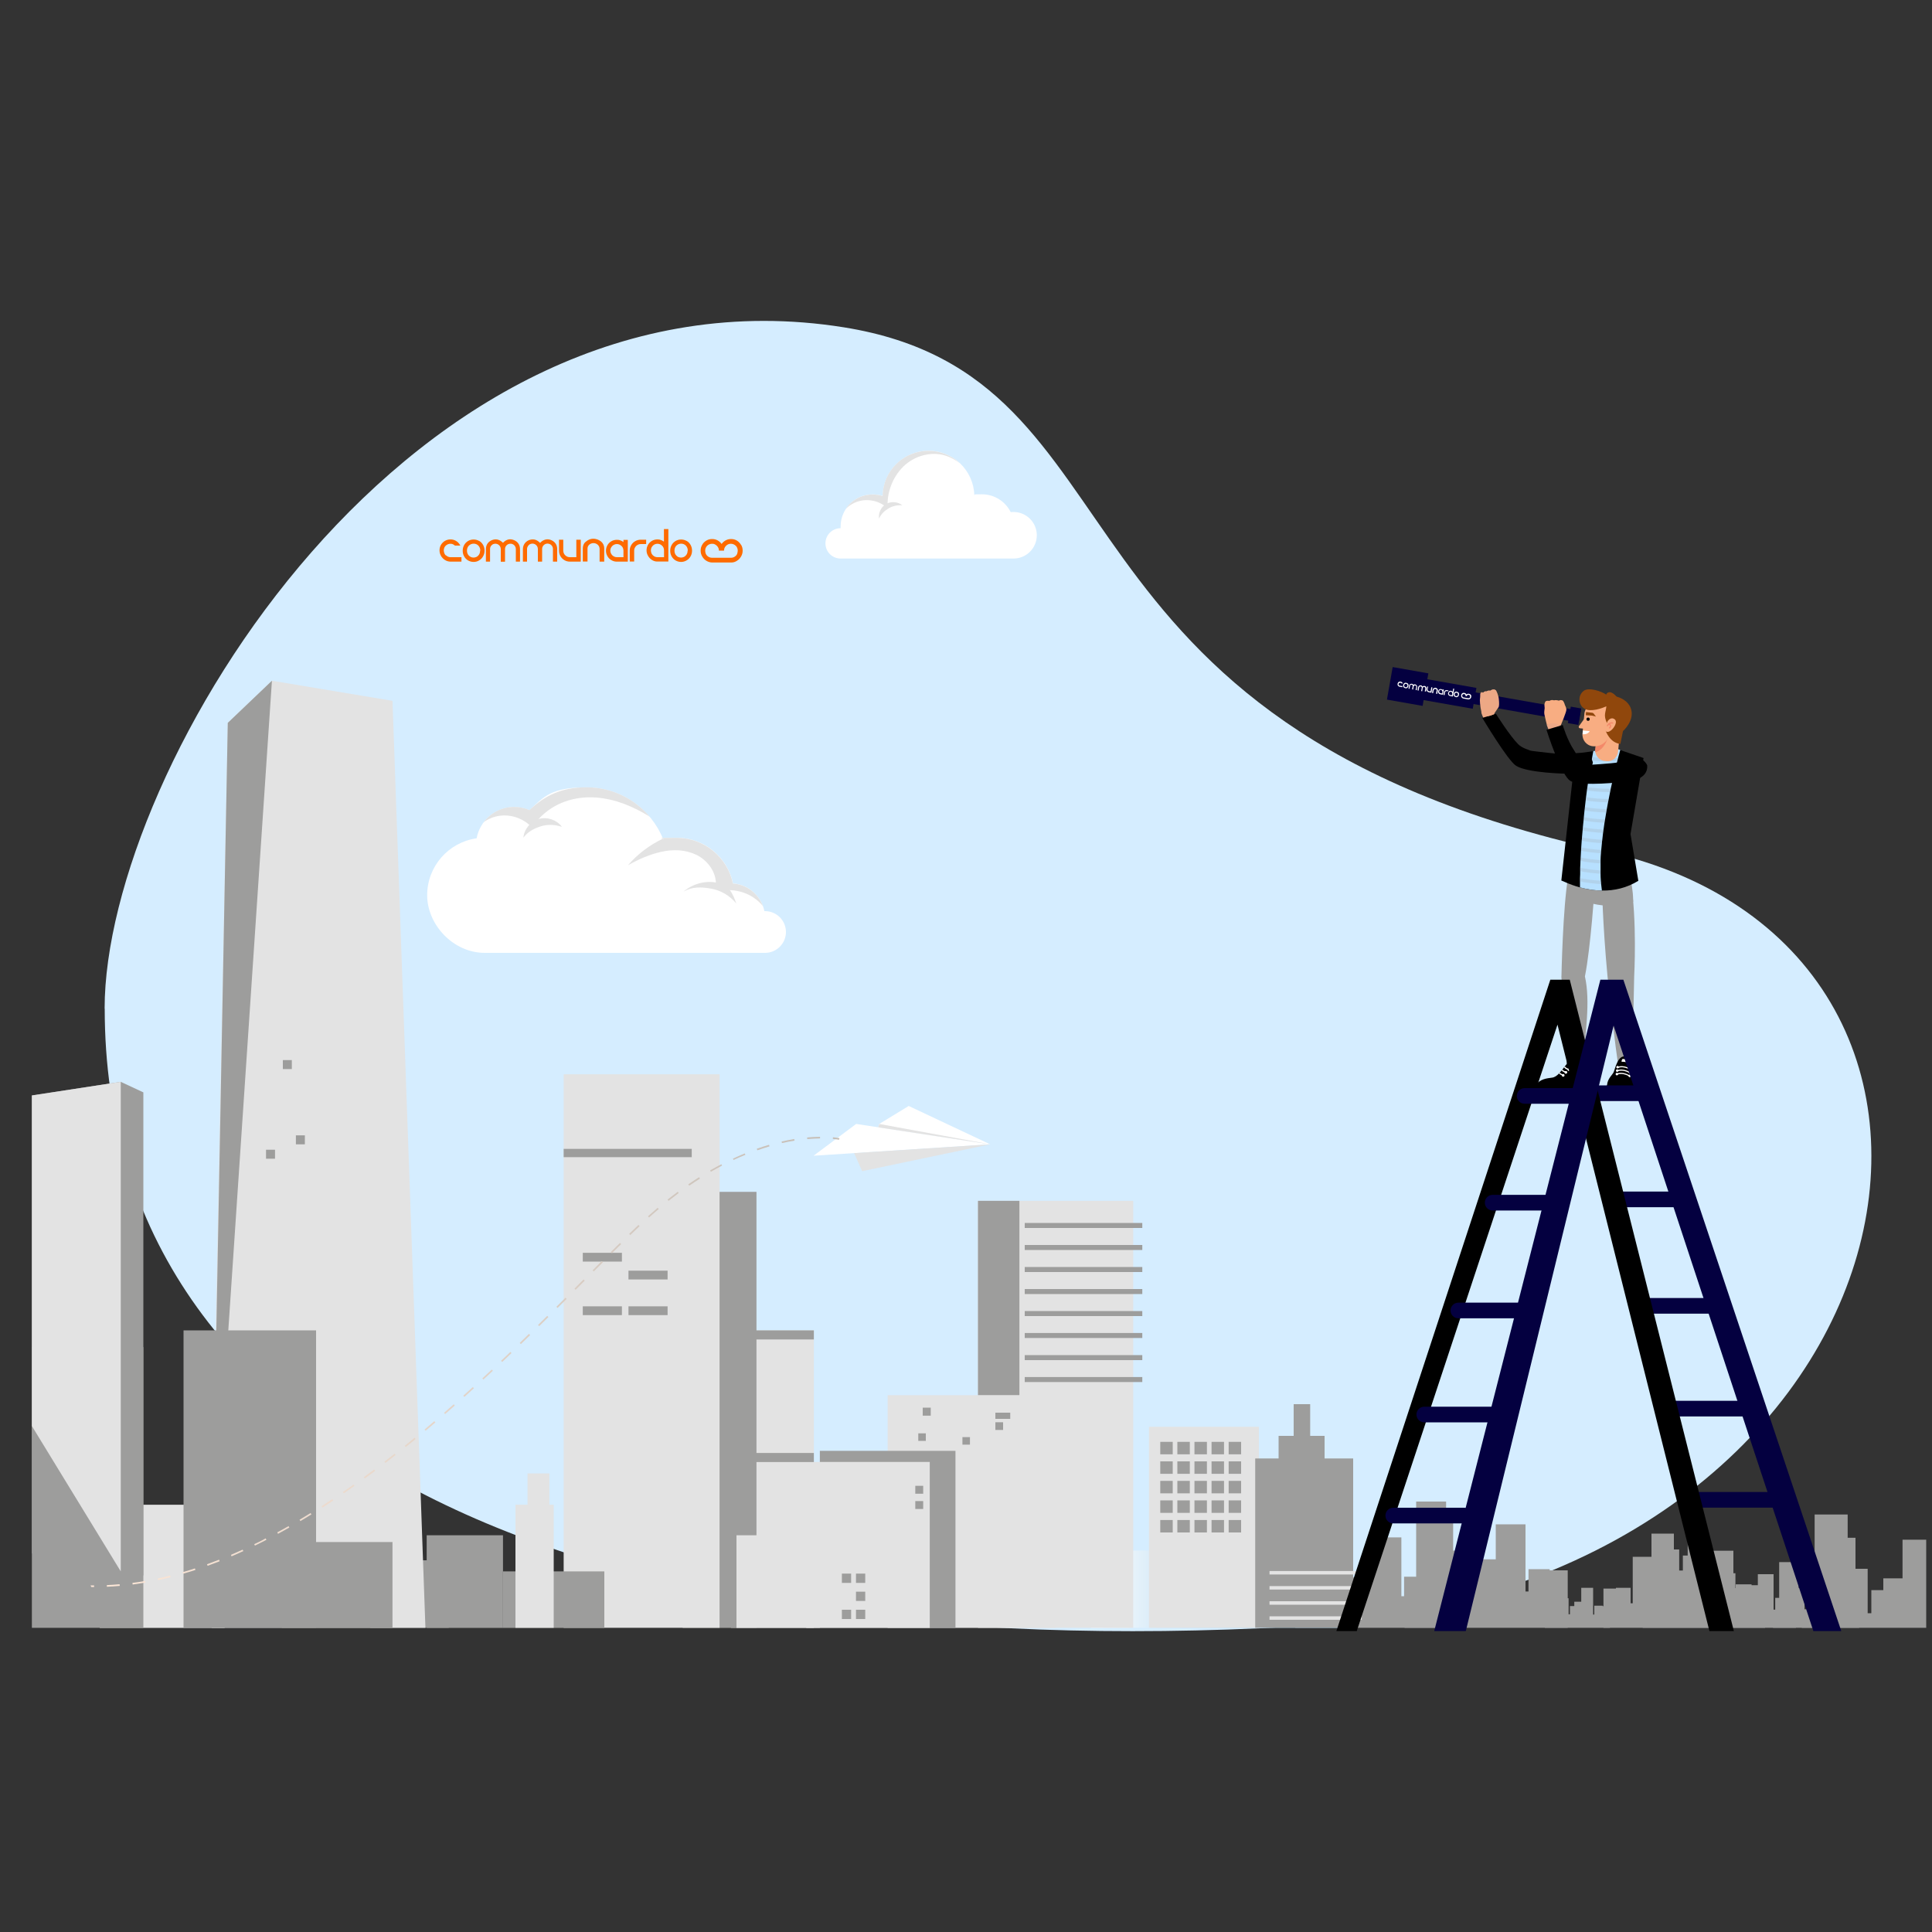 <?xml version="1.0" encoding="UTF-8"?>
<svg id="Layer_1" xmlns="http://www.w3.org/2000/svg" xmlns:xlink="http://www.w3.org/1999/xlink" version="1.1" viewBox="0 0 2000 2000">
  <rect x="0" y="0" width="2000" height="2000" fill="#333333" stroke="none"/>
  <!-- Generator: Adobe Illustrator 29.3.1, SVG Export Plug-In . SVG Version: 2.1.0 Build 151)  -->
  <defs>
    <style>
      .st0 {
        isolation: isolate;
        opacity: .2;
      }

      .st1 {
        fill: url(#Unbenannter_Verlauf);
      }

      .st2 {
        fill: none;
        stroke: #f4896a;
        stroke-linecap: round;
        stroke-linejoin: round;
        stroke-width: 1.3px;
      }

      .st3 {
        fill: url(#Unbenannter_Verlauf_2);
      }

      .st4 {
        fill: url(#Unbenannter_Verlauf_3);
      }

      .st5 {
        fill: #e3e3e3;
      }

      .st6 {
        fill: #fe6b00;
      }

      .st7 {
        fill: #f48969;
      }

      .st8 {
        fill: #f8ad82;
      }

      .st9 {
        fill: #fff;
      }

      .st10 {
        fill: #f4f6f6;
      }

      .st11 {
        fill: #90470c;
      }

      .st12 {
        fill: #eda885;
      }

      .st13 {
        fill: #d5edff;
      }

      .st14 {
        fill: #b7e0ff;
      }

      .st15 {
        fill: #9d9d9c;
      }

      .st16 {
        fill: #040040;
      }

      .st17 {
        fill: #eea987;
      }

      .st18 {
        fill: #db9c7c;
      }
    </style>
    <linearGradient id="Unbenannter_Verlauf" data-name="Unbenannter Verlauf" x1="1129.4" y1="-42.9" x2="1391.4" y2="-42.9" gradientTransform="translate(0 1688)" gradientUnits="userSpaceOnUse">
      <stop offset="0" stop-color="#fff"/>
      <stop offset="1" stop-color="#6ab3e3"/>
    </linearGradient>
    <linearGradient id="Unbenannter_Verlauf_2" data-name="Unbenannter Verlauf 2" x1="3963.2" y1="-2413.9" x2="4911.5" y2="-2413.9" gradientTransform="translate(-2412.9 5558.2) rotate(-27)" gradientUnits="userSpaceOnUse">
      <stop offset="0" stop-color="#fde7d7"/>
      <stop offset="1" stop-color="#c6bfb8"/>
    </linearGradient>
    <linearGradient id="Unbenannter_Verlauf_3" data-name="Unbenannter Verlauf 3" x1="4000.5" y1="-2377.8" x2="4910.8" y2="-2377.8" gradientTransform="translate(-2412.9 5558.2) rotate(-27)" gradientUnits="userSpaceOnUse">
      <stop offset="0" stop-color="#fde7d7"/>
      <stop offset="1" stop-color="#c6bfb8"/>
    </linearGradient>
  </defs>
  <path class="st13" d="M108.3,1044.1c0-247.7,315.8-776.9,765-705.3,322.8,51.5,188.7,408.9,787.4,542.1,466.2,103.7,332.5,767-322.1,803-726.3,39.9-1230.2-175.5-1230.2-639.8h-.1Z"/>
  <g>
    <polygon class="st15" points="1489 1633.2 1489 1685.1 1340.9 1685.1 1340.9 1658.1 1351.5 1658.1 1351.5 1570.7 1378.7 1570.7 1378.7 1589.9 1385.1 1589.9 1385.1 1615.3 1395.1 1615.3 1395.1 1651.8 1398.1 1651.8 1398.1 1632.9 1407.9 1632.9 1407.9 1623.2 1423.7 1623.2 1423.7 1591.5 1450.7 1591.5 1450.7 1652.4 1453.5 1652.4 1453.5 1632.2 1472.6 1632.2 1472.6 1633.2 1489 1633.2"/>
    <polygon class="st15" points="1622.9 1625.6 1622.9 1685.1 1454 1685.1 1454 1654 1466 1654 1466 1554.4 1497 1554.4 1497 1576.2 1504.3 1576.2 1504.3 1605.2 1515.7 1605.2 1515.7 1646.8 1519.2 1646.8 1519.2 1625.3 1530.4 1625.3 1530.4 1614.2 1548.4 1614.2 1548.4 1578 1579.2 1578 1579.2 1647.5 1582.3 1647.5 1582.3 1624.4 1604.2 1624.4 1604.2 1625.6 1622.9 1625.6"/>
    <polygon class="st15" points="1827.2 1641 1827.2 1685.1 1700.5 1685.1 1700.5 1662.4 1709.6 1662.4 1709.6 1587.6 1732.8 1587.6 1732.8 1604 1738.3 1604 1738.3 1625.8 1746.8 1625.8 1746.8 1657 1749.4 1657 1749.4 1640.8 1757.8 1640.8 1757.8 1632.5 1771.3 1632.5 1771.3 1605.3 1794.4 1605.3 1794.4 1657.4 1796.8 1657.4 1796.8 1640.1 1813.2 1640.1 1813.2 1641 1827.2 1641"/>
    <polygon class="st15" points="1859.1 1654.7 1859.1 1685.1 1769.9 1685.1 1769.9 1669.7 1776.3 1669.7 1776.3 1617.1 1792.6 1617.1 1792.6 1628.6 1796.5 1628.6 1796.5 1644 1802.5 1644 1802.5 1665.9 1804.3 1665.9 1804.3 1654.6 1810.3 1654.6 1810.3 1648.7 1819.7 1648.7 1819.7 1629.6 1836 1629.6 1836 1666.3 1837.7 1666.3 1837.7 1654.1 1849.2 1654.1 1849.2 1654.7 1859.1 1654.7"/>
    <polygon class="st15" points="1924.6 1654.7 1924.6 1685.1 1835.4 1685.1 1835.4 1669.7 1841.8 1669.7 1841.8 1617.1 1858.1 1617.1 1858.1 1628.6 1862 1628.6 1862 1644 1868 1644 1868 1665.9 1869.8 1665.9 1869.8 1654.6 1875.8 1654.6 1875.8 1648.7 1885.2 1648.7 1885.2 1629.6 1901.5 1629.6 1901.5 1666.3 1903.2 1666.3 1903.2 1654.1 1914.7 1654.1 1914.7 1654.7 1924.6 1654.7"/>
    <polygon class="st15" points="1994 1593.9 1994 1685.1 1865.2 1685.1 1865.2 1677.9 1878.5 1677.9 1878.5 1567.8 1912.7 1567.8 1912.7 1591.9 1920.8 1591.9 1920.8 1624 1933.4 1624 1933.4 1670 1937.2 1670 1937.2 1646.1 1949.6 1646.1 1949.6 1633.9 1969.5 1633.9 1969.5 1593.9 1994 1593.9"/>
    <polygon class="st15" points="1666.6 1662.7 1666.6 1685.1 1599.2 1685.1 1599.2 1674 1604 1674 1604 1634.2 1616.4 1634.2 1616.4 1643 1619.3 1643 1619.3 1654.5 1623.8 1654.5 1623.8 1671.1 1625.2 1671.1 1625.2 1662.6 1629.7 1662.6 1629.7 1658.1 1636.9 1658.1 1636.9 1643.7 1649.2 1643.7 1649.2 1671.4 1650.4 1671.4 1650.4 1662.2 1659.1 1662.2 1659.1 1662.7 1666.6 1662.7"/>
    <polygon class="st15" points="1777 1664.2 1777 1685.1 1659.9 1685.1 1659.9 1644.5 1672.8 1644.5 1672.8 1643.7 1688 1643.7 1688 1659.7 1690.2 1659.7 1690.2 1611.6 1711.6 1611.6 1711.6 1636.7 1724 1636.7 1724 1644.3 1731.8 1644.3 1731.8 1659.2 1734.2 1659.2 1734.2 1630.4 1742.1 1630.4 1742.1 1610.3 1747.1 1610.3 1747.1 1595.1 1768.6 1595.1 1768.6 1664.2 1777 1664.2"/>
  </g>
  <rect class="st1" x="1129.4" y="1605.1" width="262" height="80"/>
  <rect class="st5" x="1012.5" y="1243.1" width="160.6" height="442"/>
  <rect class="st5" x="918.9" y="1444.3" width="173.9" height="240.9"/>
  <rect class="st15" x="848.7" y="1501.9" width="140.4" height="183.2"/>
  <rect class="st5" x="834.6" y="1513.4" width="127.9" height="171.8"/>
  <rect class="st5" x="756.7" y="1377.2" width="85.8" height="307.9"/>
  <rect class="st15" x="706.7" y="1233.8" width="76.4" height="451.4"/>
  <rect class="st5" x="583.5" y="1112.1" width="161.4" height="573"/>
  <rect class="st15" x="520.7" y="1626.7" width="104.9" height="58.5"/>
  <polygon class="st5" points="573.2 1557.7 573.2 1685.1 533.6 1685.1 533.6 1557.7 546.1 1557.7 546.1 1525.3 568.7 1525.3 568.7 1557.7 573.2 1557.7"/>
  <rect class="st15" x="441.7" y="1589.3" width="79" height="95.9"/>
  <rect class="st15" x="383.4" y="1615.2" width="81.1" height="69.9"/>
  <polygon class="st5" points="440.4 1685.1 219.1 1685.1 219.1 1589.3 219.8 1557.7 223.3 1377.2 235.8 748.3 281.5 704.7 406.3 725.5 437.9 1615.2 440.4 1685.1"/>
  <rect class="st5" x="103.2" y="1557.7" width="129.4" height="127.5"/>
  <polygon class="st15" points="148.4 1130.8 148.4 1685.1 33 1685.1 33 1134 125 1119.9 148.4 1130.8"/>
  <rect class="st5" x="1189.4" y="1477" width="113.8" height="208.1"/>
  <polygon class="st15" points="1400.8 1509.8 1400.8 1685.1 1299.4 1685.1 1299.4 1509.8 1323.6 1509.8 1323.6 1486.4 1339.2 1486.4 1339.2 1453.6 1356.3 1453.6 1356.3 1486.4 1371.2 1486.4 1371.2 1509.8 1400.8 1509.8"/>
  <g>
    <rect class="st15" x="1060.8" y="1266" width="121.7" height="5.2"/>
    <rect class="st15" x="1060.8" y="1288.8" width="121.7" height="5.2"/>
    <rect class="st15" x="1060.8" y="1311.6" width="121.7" height="5.2"/>
    <rect class="st15" x="1060.8" y="1334.4" width="121.7" height="5.2"/>
    <rect class="st15" x="1060.8" y="1357.2" width="121.7" height="5.2"/>
    <rect class="st15" x="1060.8" y="1379.9" width="121.7" height="5.2"/>
    <rect class="st15" x="1060.8" y="1402.8" width="121.7" height="5.2"/>
    <rect class="st15" x="1060.8" y="1425.5" width="121.7" height="5.2"/>
  </g>
  <g>
    <rect class="st5" x="1314.2" y="1626.3" width="95.5" height="3.6"/>
    <rect class="st5" x="1314.2" y="1641.9" width="95.5" height="3.6"/>
    <rect class="st5" x="1314.2" y="1657.6" width="95.5" height="3.6"/>
    <rect class="st5" x="1314.2" y="1673.2" width="95.5" height="3.6"/>
  </g>
  <g>
    <g>
      <rect class="st15" x="1201.1" y="1492.6" width="12.9" height="12.9"/>
      <rect class="st15" x="1218.8" y="1492.6" width="12.9" height="12.9"/>
      <rect class="st15" x="1236.5" y="1492.6" width="12.9" height="12.9"/>
      <rect class="st15" x="1254.2" y="1492.6" width="12.9" height="12.9"/>
      <rect class="st15" x="1271.9" y="1492.6" width="12.9" height="12.9"/>
    </g>
    <g>
      <rect class="st15" x="1201.1" y="1512.8" width="12.9" height="12.9"/>
      <rect class="st15" x="1218.8" y="1512.8" width="12.9" height="12.9"/>
      <rect class="st15" x="1236.5" y="1512.8" width="12.9" height="12.9"/>
      <rect class="st15" x="1254.2" y="1512.8" width="12.9" height="12.9"/>
      <rect class="st15" x="1271.9" y="1512.8" width="12.9" height="12.9"/>
    </g>
    <g>
      <rect class="st15" x="1201.1" y="1533" width="12.9" height="12.9"/>
      <rect class="st15" x="1218.8" y="1533" width="12.9" height="12.9"/>
      <rect class="st15" x="1236.5" y="1533" width="12.9" height="12.9"/>
      <rect class="st15" x="1254.2" y="1533" width="12.9" height="12.9"/>
      <rect class="st15" x="1271.9" y="1533" width="12.9" height="12.9"/>
    </g>
    <g>
      <rect class="st15" x="1201.1" y="1553.2" width="12.9" height="12.9"/>
      <rect class="st15" x="1218.8" y="1553.2" width="12.9" height="12.9"/>
      <rect class="st15" x="1236.5" y="1553.2" width="12.9" height="12.9"/>
      <rect class="st15" x="1254.2" y="1553.2" width="12.9" height="12.9"/>
      <rect class="st15" x="1271.9" y="1553.2" width="12.9" height="12.9"/>
    </g>
    <g>
      <rect class="st15" x="1201.1" y="1573.5" width="12.9" height="12.9"/>
      <rect class="st15" x="1218.8" y="1573.5" width="12.9" height="12.9"/>
      <rect class="st15" x="1236.5" y="1573.5" width="12.9" height="12.9"/>
      <rect class="st15" x="1254.2" y="1573.5" width="12.9" height="12.9"/>
      <rect class="st15" x="1271.9" y="1573.5" width="12.9" height="12.9"/>
    </g>
  </g>
  <rect class="st15" x="1030.4" y="1462.4" width="15.4" height="6.4"/>
  <rect class="st15" x="1030.4" y="1472.3" width="8" height="8"/>
  <rect class="st15" x="955.2" y="1457.2" width="8.3" height="8.3"/>
  <rect class="st15" x="950.6" y="1483.8" width="7.8" height="7.8"/>
  <rect class="st15" x="996.3" y="1487.7" width="7.8" height="7.8"/>
  <rect class="st15" x="947.5" y="1538.1" width="8.2" height="8.2"/>
  <rect class="st15" x="947.5" y="1553.9" width="8.2" height="8.2"/>
  <rect class="st15" x="871.5" y="1629" width="9.6" height="9.6"/>
  <rect class="st15" x="886.1" y="1629" width="9.6" height="9.6"/>
  <rect class="st15" x="886.1" y="1647.7" width="9.6" height="9.6"/>
  <rect class="st15" x="871.5" y="1666.4" width="9.6" height="9.6"/>
  <rect class="st15" x="886.1" y="1666.4" width="9.6" height="9.6"/>
  <rect class="st10" x="786.8" y="1652.3" width="9.6" height="9.6"/>
  <rect class="st10" x="801.4" y="1652.3" width="9.6" height="9.6"/>
  <rect class="st10" x="816.2" y="1652.3" width="9.6" height="9.6"/>
  <rect class="st10" x="830.8" y="1652.3" width="9.6" height="9.6"/>
  <rect class="st10" x="816.2" y="1671" width="9.6" height="9.6"/>
  <rect class="st10" x="801.4" y="1671" width="9.6" height="9.6"/>
  <rect class="st15" x="756.7" y="1377.2" width="85.8" height="9.4"/>
  <rect class="st15" x="756.7" y="1504.1" width="85.8" height="9.4"/>
  <rect class="st5" x="762.4" y="1589.3" width="86.3" height="95.9"/>
  <rect class="st15" x="603.3" y="1296.9" width="40.5" height="9.1"/>
  <rect class="st15" x="650.6" y="1315.4" width="40.5" height="9.1"/>
  <rect class="st15" x="603.3" y="1352.3" width="40.5" height="9.1"/>
  <rect class="st15" x="650.6" y="1352.3" width="40.5" height="9.1"/>
  <rect class="st15" x="583.5" y="1189.3" width="132.6" height="8.6"/>
  <polygon class="st15" points="281.5 704.7 219.1 1633.8 235.8 748.3 281.5 704.7"/>
  <rect class="st15" x="292.8" y="1097.4" width="9.3" height="9.3"/>
  <rect class="st15" x="306.3" y="1175.3" width="9.3" height="9.3"/>
  <rect class="st15" x="275.4" y="1190.2" width="9.3" height="9.3"/>
  <rect class="st15" x="190" y="1377.2" width="137.2" height="307.9"/>
  <rect class="st15" x="291.9" y="1596.3" width="114.4" height="88.9"/>
  <rect class="st15" x="1012.4" y="1243.1" width="42.9" height="201.1"/>
  <polygon class="st15" points="148.4 1394.5 148.4 1630.9 33 1608.1 33 1394.5 148.4 1394.5"/>
  <polygon class="st5" points="125 1119.9 125 1626.7 33 1476.2 33 1134 125 1119.9"/>
  <g>
    <polygon class="st9" points="1025 1184.6 842.2 1196.4 886.3 1163.5 1025 1184.6"/>
    <polygon class="st9" points="1025 1184.6 940.7 1144.9 910.2 1163.5 909.1 1167 1025 1184.6"/>
    <polygon class="st5" points="1025 1184.6 909.1 1167 910.2 1163.5 1025 1184.6"/>
    <polygon class="st5" points="884.2 1193.7 892.5 1212.4 1025 1184.6 884.2 1193.7"/>
  </g>
  <g>
    <path class="st3" d="M868.6,1179.9s-2.3-.5-6.5-.9l.2-1.7c4.3.4,6.6.9,6.7.9l-.4,1.6h0Z"/>
    <path class="st4" d="M746.8,1205.2c-3.9,2-7.8,4.2-11.7,6.4l.8,1.4c3.8-2.2,7.8-4.4,11.6-6.4l-.8-1.5h.1ZM758.7,1199.3l.7,1.5c4-1.9,8.1-3.7,12.2-5.3l-.6-1.5c-4.1,1.7-8.2,3.5-12.2,5.4h-.1ZM723.7,1218.6c-3.7,2.4-7.5,4.8-11.2,7.4l1,1.4c3.7-2.5,7.4-5,11.1-7.3l-.9-1.4h0ZM783.4,1189.2l.6,1.6c4.2-1.5,8.5-2.8,12.6-4.1l-.5-1.6c-4.2,1.2-8.5,2.6-12.7,4.1h0ZM701.7,1233.7c-3.5,2.6-7.1,5.3-10.6,8.1l1,1.3c3.5-2.8,7-5.5,10.5-8.1l-1-1.3h0ZM809.1,1181.7l.4,1.6c4.3-1,8.7-1.8,13-2.5l-.3-1.7c-4.3.7-8.8,1.6-13.1,2.6h0ZM680.8,1250.3c-3.3,2.8-6.7,5.8-10,8.8l1.1,1.2c3.3-3,6.7-5.9,10-8.7l-1.1-1.3ZM835.5,1177.5l.2,1.7c4.5-.4,9-.6,13.2-.7v-1.7c-4.3,0-8.8.3-13.4.7ZM660.9,1268.1c-3.1,2.9-6.3,6-9.6,9.2l1.2,1.2c3.3-3.2,6.5-6.3,9.6-9.2l-1.1-1.2h-.1ZM641.8,1286.7c-3.1,3.1-6.2,6.2-9.5,9.4l1.2,1.2c3.2-3.2,6.4-6.4,9.5-9.4l-1.2-1.2ZM622.9,1305.5c-3.1,3.1-6.2,6.2-9.4,9.5l1.2,1.2c3.2-3.2,6.3-6.4,9.4-9.5l-1.2-1.2ZM604.1,1324.5l-9.4,9.5,1.2,1.2,9.4-9.5-1.2-1.2ZM585.4,1343.4c-3.1,3.1-6.2,6.3-9.4,9.4l1.2,1.2c3.2-3.2,6.3-6.3,9.4-9.4l-1.2-1.2ZM566.5,1362.2c-3.1,3.1-6.3,6.2-9.5,9.4l1.2,1.2c3.2-3.2,6.3-6.3,9.5-9.4l-1.2-1.2ZM547.5,1380.9c-3.2,3.1-6.3,6.2-9.5,9.3l1.2,1.2c3.2-3.1,6.4-6.2,9.6-9.3l-1.2-1.2h0ZM528.4,1399.5c-3.2,3.1-6.4,6.1-9.7,9.2l1.2,1.2c3.2-3.1,6.5-6.1,9.6-9.2l-1.1-1.2ZM509.1,1417.8c-3.2,3-6.5,6-9.8,9.1l1.1,1.2c3.3-3,6.5-6.1,9.8-9.1l-1.1-1.2ZM489.5,1435.9c-3.3,3-6.6,5.9-9.9,8.9l1.1,1.3c3.3-3,6.6-6,9.9-9l-1.1-1.2h0ZM93.7,1641.2l.9,1.7h2.8v-1.7h-3.7ZM469.7,1453.7c-3.3,2.9-6.6,5.8-10,8.8l1.1,1.3c3.4-2.9,6.7-5.9,10-8.8l-1.1-1.2h0ZM110.6,1640.9v1.7c4.5-.2,8.9-.5,13.4-.9l-.2-1.7c-4.4.4-8.9.7-13.2.9ZM449.6,1471.2c-3.4,2.9-6.7,5.7-10.1,8.6l1.1,1.3c3.4-2.9,6.8-5.7,10.1-8.6l-1.1-1.3ZM429.3,1488.3c-3.4,2.8-6.9,5.6-10.3,8.4l1,1.3c3.5-2.8,6.9-5.6,10.3-8.4l-1.1-1.3h.1ZM137.1,1638.6l.2,1.7c4.4-.6,8.8-1.3,13.2-2l-.3-1.7c-4.4.8-8.8,1.5-13.1,2h0ZM408.5,1504.9c-3.5,2.7-7,5.5-10.5,8.2l1,1.3c3.5-2.7,7-5.4,10.5-8.2l-1-1.3ZM163.2,1634.1l.4,1.6c4.3-.9,8.7-1.9,13-3l-.4-1.6c-4.3,1.1-8.7,2.1-12.9,3h-.1ZM387.4,1521.2c-3.6,2.7-7.1,5.3-10.7,7.9l1,1.4c3.6-2.6,7.2-5.3,10.7-7.9l-1-1.3h0ZM365.9,1536.9c-3.6,2.6-7.3,5.1-11,7.6l1,1.4c3.7-2.5,7.3-5.1,11-7.7l-1-1.4h0ZM189,1627.5l.5,1.6c4.2-1.2,8.5-2.5,12.8-3.9l-.5-1.6c-4.2,1.4-8.5,2.7-12.7,3.9h-.1ZM343.9,1552c-3.7,2.5-7.4,4.9-11.1,7.3l.9,1.4c3.8-2.4,7.5-4.8,11.2-7.3l-.9-1.4h-.1ZM214.3,1619.3l.6,1.6c4.1-1.5,8.3-3.1,12.5-4.7l-.6-1.6c-4.2,1.6-8.3,3.2-12.5,4.7ZM321.5,1566.3c-3.8,2.3-7.6,4.7-11.4,6.9l.9,1.4c3.8-2.2,7.6-4.6,11.4-6.9l-.9-1.4ZM239.1,1609.6l.6,1.5c4-1.7,8.1-3.5,12.2-5.4l-.7-1.5c-4.1,1.8-8.2,3.7-12.2,5.4h0ZM298.6,1579.9c-3.9,2.2-7.8,4.4-11.6,6.4l.8,1.5c3.9-2.1,7.8-4.3,11.7-6.5l-.8-1.5h-.1ZM273,1593.7c-3.3,1.7-6.5,3.3-9.8,4.8l.7,1.5c3.3-1.6,6.5-3.2,9.8-4.9l2.1-1.1-.8-1.5-2.1,1.1h0Z"/>
  </g>
  <g>
    <path class="st9" d="M1049.2,530c-1,0-2,0-2.9.2-5.4-10.9-16.7-18.5-29.8-18.5s-5.4.3-7.9,1c-.7-25.6-21.7-46.1-47.4-46.1s-47.1,20.9-47.4,46.8c-3.3-1.1-6.7-1.6-10.4-1.6-18.3,0-33.2,14.9-33.2,33.2s0,1.2,0,1.8h0c-8.7,0-15.7,7-15.7,15.7s7,15.7,15.7,15.7h179c13.3,0,24.1-10.8,24.1-24.1s-10.8-24.1-24.1-24.1h0Z"/>
    <path class="st5" d="M934.1,523.1c-4.6-3.8-11.6-4.3-16.8-1.4s-8.2,9.3-7.3,15.2c1.9-4.6,5.4-7.9,9.6-10.5,4.2-2.6,9.5-3.7,14.4-3.3h0Z"/>
    <path class="st5" d="M875.7,526.6c3.8-3.7,8.5-6.4,13.6-7.8,10.2-2.8,21.8,0,29.6,7.4-1.1-15.8,4.9-32.1,16.2-43.2s28.7-16.1,43.8-11.3c5.1,1.6,9.8,4.3,14.2,7.4-8.4-7.7-19.6-12.4-32-12.4-26,0-47.1,20.9-47.4,46.8-3.3-1.1-6.7-1.6-10.4-1.6-11.6,0-21.8,5.9-27.7,14.9v-.2Z"/>
  </g>
  <g>
    <path class="st9" d="M792,943.2h-.7c-3.2-15.5-16.3-27.5-32.5-28.7-5.6-27-29.6-47.3-58.3-47.3s-9.4.6-13.9,1.7c-12.6-31.5-43.5-53.8-79.5-53.8s-43.6,9-59,23.6c-4.8-2.1-10.2-3.3-15.8-3.3-19.4,0-35.5,14-38.9,32.4-29,4.1-51.2,28.9-51.2,59s26.7,59.6,59.6,59.6h290.2c11.9,0,21.6-9.7,21.6-21.6s-9.7-21.6-21.6-21.6h0Z"/>
    <path class="st5" d="M581.6,855.8c-5.3-7.1-15.2-10.5-23.8-8-8.5,2.4-15.2,10.5-16,19.4,4.3-6,10.7-9.4,17.7-11.7s15-2,22,.4h0Z"/>
    <path class="st5" d="M550.8,856.6c14.5-22.3,39.7-33,66.3-31,19.8,1.5,38.4,9.2,55.3,19.7-15.7-18.5-39.1-30.3-65.3-30.3s-43.6,9-59,23.6c-4.8-2.1-10.2-3.3-15.8-3.3-12.9,0-24.4,6.2-31.6,15.8,4.9-3.5,10.6-5.8,16.5-6.6,12.2-1.7,25.2,3,33.5,12.1h.1Z"/>
    <path class="st5" d="M720.7,884.8c11.1,5.4,19.8,16.5,20.4,28.8-11.5-2.2-24.7,1.7-33.5,9.4,8.8-5.2,18.4-4.9,28.5-3.1s19.5,7.3,26,15.3c-1.3-4.5-3.8-10-6.5-13.8,13.5.6,25.7,6.3,34.1,16.5-4.8-12.9-16.7-22.3-31-23.3-5.6-27-29.6-47.3-58.3-47.3s-9.4.6-13.9,1.7c0-.3-.2-.5-.3-.8-13.8,6.6-26.2,15.9-36.1,27.5,10.8-6.1,22.3-11.2,34.4-13.9,12.1-2.7,25.1-2.4,36.2,3.1h0Z"/>
  </g>
  <path d="M1592.2,1130h45.4c2.2,0,3.9-1.6,4.2-3.6h-52.3c-.6,1.7.7,3.6,2.7,3.6h0Z"/>
  <path d="M1663.9,1126.8c.4,8,25.4,5.2,29.4,2.8,1.6-.9,2.2-2.7,2.3-4.9-2.6,1.5-7.3,3.4-14.2,3.5-8.5.2-14.6-1.6-17.5-3.4v1.9h0Z"/>
  <path d="M1591.9,1128.4h45.4c2.2,0,3.9-1.6,4.2-3.6h-52.3c-.6,1.7.7,3.6,2.7,3.6h0Z"/>
  <path d="M1663.6,1125.3c.4,8,25.4,5.2,29.4,2.8,1.6-.9,2.2-2.7,2.3-4.9-2.6,1.5-7.3,3.4-14.2,3.5-8.5.2-14.6-1.6-17.5-3.4v1.9h0Z"/>
  <g>
    <path class="st15" d="M1616.3,1010.8l7.9,95.2h13.9c3.2-37.1,8.4-69.6,2.6-95.2,5.9-28.9,10.3-94.4,10.3-94.4-10.6-4.8-27.6-9.3-27.6-9.3-5.6,32-7,103.7-7,103.7h-.1Z"/>
    <path class="st15" d="M1658.4,916.4s.4,37.8,5.7,94.4c3.5,30.8,7.4,69.5,11.7,95.2h13.9l2-95.2s3.2-58.6-3.7-99l-29.6,4.6h0Z"/>
    <path d="M1591.9,1128.4h45.4c2.2,0,3.9-1.6,4.2-3.6v-.9l-1.8-23.9s-1.9-.9-4.5-1.5c-1.6-.4-2.9-1.5-3.4-3.1v-.3c-1-4.6-7.7-6.1-8.9-1.6-.2.6-.3,1.1-.4,1.7v.4c-.2,1-.3,1.8-.4,2.6h0c-.2,2-.2,3.2-.2,3.2-.6.8-1.2,1.5-1.8,2.2-.3.4-.6.7-.8,1.1-.6.8-1.2,1.5-1.8,2.3-.3.3-.5.7-.8,1-.6.8-1.2,1.5-1.9,2.2-.3.3-.6.6-.8.9-2.3,2.5-4.7,4.2-7.5,4.5-4.9.7-13,1.2-16.9,8.4,0,.2-.2.3-.2.5-.6,1.8.7,3.7,2.7,3.7l-.2.2Z"/>
    <g>
      <path class="st9" d="M1619.1,1104.9c.5.8,1.6,1.7,3.8,2.6.4.2.8.3,1.2.4l.4-1.2c-.4,0-.8-.3-1.2-.4-2.5-1-3.2-2-3.3-2.5-.3.4-.5.7-.8,1.1h0Z"/>
      <circle class="st9" cx="1624.2" cy="1107.4" r="1.4"/>
    </g>
    <g>
      <path class="st9" d="M1616.5,1108.2c.6.6,1.6,1.3,3.1,2,.4.2.9.4,1.4.5l.4-1.2c-.5-.2-.9-.3-1.3-.5-1.6-.7-2.4-1.3-2.8-1.8-.2.3-.5.7-.8,1h0Z"/>
      <path class="st9" d="M1619.6,1110.1c0,.8.6,1.4,1.4,1.4s1.4-.6,1.4-1.4-.6-1.4-1.4-1.4-1.4.6-1.4,1.4Z"/>
    </g>
    <g>
      <path class="st9" d="M1613.8,1111.3c.6.6,1.5,1.2,3,1.9.4.2.9.4,1.5.6l.4-1.2c-.5-.2-.9-.3-1.3-.5-1.4-.6-2.2-1.2-2.7-1.7-.3.3-.6.6-.8.9h0Z"/>
      <path class="st9" d="M1616.8,1113.2c0,.8.6,1.4,1.4,1.4s1.4-.6,1.4-1.4-.6-1.4-1.4-1.4-1.4.6-1.4,1.4Z"/>
    </g>
    <path class="st9" d="M1621.9,1098.3c2.1,0,4.1.2,4.1.2v-2.3c-1.3-.5-2.5-.6-3.6-.6-.2,1-.3,1.8-.4,2.6h0Z"/>
    <path d="M1663.6,1125.3c.4,8,25.4,5.2,29.4,2.8,1.6-.9,2.2-2.7,2.3-4.9.2-3.4-.9-7.9-1.9-11.3-1.6-5.6-1.4-5.5-2.5-9.4,0,0,.3-6.3-7.9-8.7-8.2-2.4-11.2,13.2-12.6,16.2-1.3,2.8-6.3,6.5-6.8,13.3v1.9h0Z"/>
    <path class="st9" d="M1687.5,1107.6l.7-1c-.3-.2-7.5-4.8-13.8-2.1l.5,1.1c5.7-2.5,12.6,1.9,12.7,2h0Z"/>
    <path class="st9" d="M1686.8,1114.5l.7-1c-.3-.2-7.5-4.8-13.8-2.1l.5,1.1c5.7-2.5,12.6,1.9,12.7,2h0Z"/>
    <path class="st9" d="M1687.1,1111.1l.7-1c-.3-.2-7.5-4.8-13.8-2.1l.5,1.1c5.7-2.5,12.6,1.9,12.7,2h0Z"/>
    <path class="st9" d="M1686.6,1107.2c0,.8.6,1.3,1.3,1.3s1.3-.6,1.3-1.3-.6-1.3-1.3-1.3-1.3.6-1.3,1.3Z"/>
    <path class="st9" d="M1686.5,1110.6c0,.8.6,1.3,1.3,1.3s1.3-.6,1.3-1.3-.6-1.3-1.3-1.3-1.3.6-1.3,1.3Z"/>
    <path class="st9" d="M1685.8,1113.8c0,.8.6,1.3,1.3,1.3s1.3-.6,1.3-1.3-.6-1.3-1.3-1.3-1.3.6-1.3,1.3Z"/>
    <path class="st9" d="M1672.5,1111.9c0,.8.6,1.3,1.3,1.3s1.3-.6,1.3-1.3-.6-1.3-1.3-1.3-1.3.6-1.3,1.3Z"/>
    <path class="st9" d="M1672.8,1108.3c0,.8.6,1.3,1.3,1.3s1.3-.6,1.3-1.3-.6-1.3-1.3-1.3-1.3.6-1.3,1.3Z"/>
    <path class="st9" d="M1673.2,1104.7c0,.8.6,1.3,1.3,1.3s1.3-.6,1.3-1.3-.6-1.3-1.3-1.3-1.3.6-1.3,1.3Z"/>
    <path class="st9" d="M1679.5,1096.3s3.8-.4,7,1.4l-.4,2.5s-4.5-1.3-7.5-1.1c0,0,0-1.7.9-2.8Z"/>
    <path class="st15" d="M1686,901.9s4.7,16.7,4.7,31.5c0,0-23.1,10.1-52.4-1.1-12-4.6-18.1-17.9-13.8-30,0,0,0-.3.2-.4,0,0,37.5-1.5,61.4,0h0Z"/>
    <path d="M1616.3,911.5c4.8,2.2,9.8,4.2,15,5.9,1.4.4,2.8.8,4.2,1.2,7.4,2,15.1,3.2,22.8,3.3,12.8.2,25.7-2.7,37.7-10.1l-8.1-48.4,13.5-78.7-20.2-6.9-1.1-.4-2-.7-.8-.3-1.7-.6-3.6-1.2-21.3,2.8-1.3.2-2.2.3-1.2.2-15.2,2-14.5,131.3h0Z"/>
    <path class="st14" d="M1635.5,918.6c7.4,2,15.1,3.2,22.8,3.3-.3-2.2-.6-4.4-.8-6.7,0-1.2-.2-2.3-.3-3.5-.2-2.3-.3-4.7-.3-7.2v-10.6c0-1.2,0-2.3,0-3.5,0-2.3.2-4.7.4-7.1,0-1.2.2-2.3.3-3.5.2-2.3.4-4.7.7-7.1,0-1.2.2-2.3.4-3.5.3-2.3.6-4.7.8-7.1.2-1.2.3-2.3.5-3.5.3-2.4.7-4.7,1-7.1.2-1.2.4-2.3.6-3.5.4-2.4.8-4.7,1.2-7.1.2-1.2.4-2.3.6-3.5.4-2.4.9-4.7,1.3-7.1.2-1.2.4-2.3.7-3.5.5-2.4,1-4.8,1.4-7.1.2-1.2.5-2.3.7-3.5.5-2.4,1-4.8,1.6-7.1.3-1.2.5-2.3.8-3.5.6-2.5,1.1-4.8,1.7-7.1.3-1.2.6-2.4.8-3.5.6-2.5,1.2-4.9,1.8-7.1.3-1.2.6-2.4.9-3.5.8-3.1,1.6-5.8,2.2-8.1l-1.7-.6-3.6-1.2-21.3,2.8-1.3.2c-.4,2-.8,4-1.1,6-.2,1.1-.4,2.3-.6,3.4-.4,2.3-.8,4.6-1.2,6.9-.2,1.2-.4,2.3-.6,3.4-.4,2.3-.7,4.6-1.1,6.9-.2,1.2-.3,2.3-.5,3.5-.3,2.3-.7,4.6-1,6.9-.2,1.2-.3,2.3-.5,3.5-.3,2.3-.6,4.6-.9,6.9-.2,1.2-.3,2.3-.4,3.5-.3,2.3-.6,4.6-.8,6.9,0,1.2-.3,2.3-.4,3.5-.3,2.3-.5,4.6-.7,6.9,0,1.2-.2,2.3-.3,3.5-.2,2.3-.5,4.7-.7,6.9,0,1.2-.2,2.3-.3,3.5-.2,2.4-.4,4.7-.6,6.9,0,1.2-.2,2.3-.3,3.5-.2,2.4-.3,4.7-.5,7,0,1.2-.2,2.4-.2,3.5-.2,2.4-.3,4.7-.4,7,0,1.2,0,2.4-.2,3.5,0,2.4-.2,4.8-.3,7,0,1.2,0,2.4,0,3.5,0,2.5,0,4.9-.2,7v10.1Z"/>
    <g class="st0">
      <path class="st15" d="M1647.7,787.2c5.6.7,11.8,1.1,18.6,1.1s5.2,0,8-.2c.3-1.2.6-2.4.9-3.5-10.2.4-19.1.2-26.8-.8-.2,1.1-.4,2.3-.6,3.4h0Z"/>
      <path class="st15" d="M1645.9,797.5c6.1.9,12.9,1.3,20.5,1.3s3.4,0,5.1,0c.3-1.2.6-2.4.8-3.5-9.8.3-18.4,0-25.9-1.2-.2,1.2-.4,2.3-.6,3.4h0Z"/>
      <path class="st15" d="M1644.4,807.9c6.6,1,14,1.5,22.4,1.5s1.6,0,2.4,0c.3-1.2.5-2.3.8-3.5-9.5,0-17.8-.3-25-1.5-.2,1.2-.4,2.3-.5,3.5h-.1Z"/>
      <path class="st15" d="M1642.9,818.2c7,1.2,14.9,1.7,23.9,1.8.2-1.2.5-2.3.7-3.5-9.2,0-17.2-.5-24.2-1.7-.2,1.1-.3,2.3-.5,3.5h0Z"/>
      <path class="st15" d="M1641.6,828.6c6.8,1.2,14.4,1.8,23.1,2,.2-1.2.4-2.3.7-3.5-8.8,0-16.6-.7-23.4-1.9-.2,1.1-.3,2.3-.4,3.5h0Z"/>
      <path class="st15" d="M1640.4,839c6.6,1.2,14,1.9,22.4,2.1.2-1.2.4-2.3.6-3.5-8.5-.2-16-.9-22.6-2.1,0,1.2-.3,2.3-.4,3.5Z"/>
      <path class="st15" d="M1639.3,849.4c6.4,1.2,13.6,2,21.8,2.3.2-1.2.4-2.3.6-3.5-8.3-.2-15.6-1-22-2.3,0,1.2-.2,2.3-.4,3.5Z"/>
      <path class="st15" d="M1638.3,859.8c6.3,1.2,13.3,2,21.3,2.4.2-1.2.3-2.3.5-3.5-8.1-.3-15.2-1.1-21.4-2.4,0,1.2-.2,2.3-.3,3.5h0Z"/>
      <path class="st15" d="M1637.4,870.3c6.2,1.3,13.1,2.1,20.9,2.5,0-1.2.2-2.3.4-3.5-7.9-.4-14.8-1.2-21-2.5,0,1.2-.2,2.3-.3,3.5Z"/>
      <path class="st15" d="M1636.7,880.7c6.1,1.3,13,2.1,20.7,2.6,0-1.2.2-2.3.3-3.5-7.8-.4-14.7-1.3-20.8-2.6,0,1.2-.2,2.4-.2,3.5Z"/>
      <path class="st15" d="M1636.1,891.2c6.1,1.3,13.1,2.2,20.8,2.6,0-1.2,0-2.3,0-3.5-7.8-.5-14.7-1.3-20.8-2.7,0,1.2,0,2.4-.2,3.5h0Z"/>
      <path class="st15" d="M1635.6,901.8c6.2,1.3,13.3,2.2,21.2,2.7v-3.5c-7.9-.5-14.9-1.4-21-2.8,0,1.2,0,2.4,0,3.5h0Z"/>
      <path class="st15" d="M1635.4,912.4c6.5,1.4,13.8,2.3,22,2.8,0-1.2-.2-2.3-.3-3.5-8.2-.5-15.4-1.4-21.7-2.8v3.6h0Z"/>
    </g>
    <g>
      <rect class="st16" x="1557.2" y="656.3" width="12.2" height="146.1" transform="translate(573.6 2142.2) rotate(-80)"/>
      <rect class="st16" x="1621.3" y="735.5" width="17.3" height="11" transform="translate(617.2 2217.5) rotate(-80)"/>
      <rect class="st16" x="1487.7" y="689.8" width="21.9" height="56.5" transform="translate(531.3 2069.2) rotate(-80)"/>
      <rect class="st16" x="1440.1" y="691.9" width="34.2" height="37.5" transform="translate(504.3 2022.3) rotate(-80)"/>
    </g>
    <path class="st8" d="M1599.7,726.4s-.9,1.9-.9,2.9c0,0,0,1.9.2,3.2v1c0,1-.7,3.2-.3,5.7.4,2.5,2.6,11.1,2.6,11.1l7.7-.6,6.6,1.4s6-14.1,5.9-16.4v-.7c-.3-2-1.3-3.4-1.6-4.4,0-.4-1.3-4.1-2.4-4.5-1.5-.6-2.8-.4-3.7.2,0,0-3-1-5-.3,0,0-2.7-1-4.9.6,0,0-2.9-.7-4,.6l-.2.2Z"/>
    <path class="st17" d="M1601.2,750.4s1.6,5.4,5.7,12.8c4.2,7.4,9.1-5.4,9.1-5.4l-.6-6.7s-7.3-5-14.3-.8h.1Z"/>
    <path class="st12" d="M1533.4,736.9s.9,6.6,7.2,13.6c6.2,7,7.9-4.5,7.9-4.5,0,0-2-5.7-1.7-7.2.4-1.5-13.4-1.8-13.4-1.8h0Z"/>
    <path d="M1569.4,792.7c-8.6-5.4-34.9-49.5-34.9-49.5l14-4.4s14.3,22.8,23.1,31.6c4.4,4.4,11.7,6,12.6,6.6.9.5,33,4,36,3.9s13.7-2.4,20.5-.6c6.8,1.8,8.2,8.9,8.2,8.9-2.1,16.9-27.7,11.7-27.7,11.7,0,0-39.8-.6-51.8-8.2h0Z"/>
    <path class="st18" d="M1548.6,715.6s.6,9.8-.9,10.1c-1.6.3-2.3-.5-2.3-.5l-1.6,4.2s-2.6,2.2-4.2-1.3c0,0-2.2,2.3-3.3-1.2,0,0-2.1.8-2.9-.7s-.8-8.9-.8-8.9c0,0,1.2-1.6,2.7-.2,0,0,1.3-2,3.6-1.4,0,0,1.3-1.3,3.7-.7,0,0,3.2-2.7,5.8-.4,0,0,0,.6,0,1h.1Z"/>
    <path class="st12" d="M1551.3,731.7s-3.5-5.8-6.7-8.1c-.7-.5-1.6-.9-2.3-.4-.8.5-1,2.2.3,4.8,1.4,2.6,2,6.5,2,6.5,0,0,2.2,2.2,6.8-2.8h-.1Z"/>
    <path d="M1626.3,808.7c-9.8-3.9-25.4-53.2-25.4-53.2l16.8-5s4.5,15.5,12,26.6c3.6,5.3,7.8,14.5,8.8,14.9s32.9-1.9,35.9-2.7,13.5-5,20.7-4.5,10.1,7.5,10.1,7.5c1.1,17.6-25.9,17.2-25.9,17.2,0,0-39.3,4.7-53-.7h0Z"/>
    <path class="st12" d="M1546.5,739.2s4.1-6.2,4.8-7.2.7-4.4.3-8.2c-.3-3.8-2.5-8.9-3.1-9.2s-1-.9-2.7-.7-3,1.3-3,1.3c0,0-2.2-.8-3.8.7,0,0-2.1-.6-3.6,1.4,0,0-2.1-.5-3,1,0,0,0,3.4-.3,4.6-.4,1.2,0,8.2,1.6,14.9,0,0,1.8,7.1,12.9,1.5h-.1Z"/>
    <g>
      <g>
        <path class="st9" d="M1457.2,707.4c.4.3.7.7.8,1.2.2.5.2,1,0,1.5h0c0,.5-.3,1-.6,1.4-.3.4-.7.7-1.2.9s-1,.2-1.5,0-.9-.3-1.3-.6-.7-.7-.8-1.2c-.2-.5-.2-1,0-1.5h0c0-.5.3-1,.6-1.4s.7-.7,1.2-.8c.5-.2.9-.2,1.5,0s.9.3,1.3.6h0ZM1457,709.9c0-.5,0-1-.3-1.3-.3-.4-.6-.6-1.1-.7s-.9,0-1.3.3-.6.7-.7,1.2,0,1,.3,1.3c0,.2.3.3.5.5.2,0,.4.2.6.2h.7c.3,0,.4,0,.6-.3.4-.3.6-.7.7-1.2h0Z"/>
        <path class="st9" d="M1477.3,710.6l1.1.2-.5,2.7v.7c0,.2,0,.4.3.6s.3.3.5.5c.2,0,.4.2.6.2l1.6.3.8-4.4,1.1.2-1,5.5-2.7-.5c-.5,0-.9-.3-1.3-.6s-.7-.7-.8-1.2c-.2-.5-.2-.9,0-1.5l.5-2.7h0Z"/>
        <path class="st9" d="M1494.7,713.7l-1,5.5-2.8-.5c-.5,0-.9-.3-1.3-.6s-.6-.7-.8-1.2c-.2-.5-.2-.9,0-1.4s.3-.9.6-1.3.7-.7,1.2-.8c.5-.2.9-.2,1.4,0s.6.2.9.3.5.3.7.5v-.5l1.2.2h0ZM1493.1,716.2v-.7c0-.2,0-.4-.3-.6s-.3-.3-.5-.5c-.2,0-.4-.2-.6-.2-.4,0-.9,0-1.3.3-.2,0-.3.3-.4.5s-.2.4-.2.6c0,.4,0,.9.3,1.3.3.4.6.6,1.1.7l1.7.3.3-1.6h0Z"/>
        <path class="st9" d="M1499.2,715.6l-1.4-.2c-.4,0-.9,0-1.3.3-.2,0-.3.3-.4.5s-.2.4-.2.6l-.5,2.8-1.1-.2.5-2.8c0-.5.3-.9.6-1.3.3-.4.7-.6,1.2-.8s.9-.2,1.4,0l1.4.2-.2,1.1h0Z"/>
        <path class="st9" d="M1505.4,712.8l-1.4,8.2-2.8-.5c-.5,0-.9-.3-1.3-.6s-.6-.7-.8-1.2c-.2-.5-.2-.9,0-1.4s.3-.9.6-1.3.7-.7,1.2-.8c.5-.2.9-.2,1.4,0s.6.2.8.3.5.3.7.5l.6-3.2,1.1.2h0ZM1503,719.7l.3-1.7v-.6c0-.2,0-.4-.3-.6s-.3-.3-.5-.5c-.2,0-.4-.2-.6-.2h-.6c-.2,0-.4,0-.6.3s-.3.3-.5.5c0,.2-.2.4-.2.6v.7c0,.2,0,.4.3.6,0,.2.3.3.5.5.2,0,.4.2.6.2l1.6.3h0Z"/>
        <path class="st9" d="M1509.5,716.6c.4.3.7.7.8,1.2.2.5.2,1,0,1.5h0c0,.5-.3,1-.6,1.4-.3.4-.7.7-1.2.9s-1,.2-1.5,0-.9-.3-1.3-.6-.7-.7-.8-1.2c-.2-.5-.2-1,0-1.5h0c0-.5.3-1,.6-1.4s.7-.7,1.2-.8c.5-.2.9-.2,1.5,0s.9.3,1.3.6h0ZM1509.3,719.1c0-.5,0-1-.3-1.3-.3-.4-.6-.6-1.1-.7s-.9,0-1.3.3-.6.7-.7,1.2,0,1,.3,1.3c0,.2.3.3.5.5.2,0,.4.2.6.2h.7c.3,0,.4,0,.6-.3.4-.3.6-.7.7-1.2h0Z"/>
        <g>
          <path class="st9" d="M1463.1,708.9h0c.9-.6,1.8-.7,2.8,0,.9.6,1.3,1.4,1.1,2.5-.2,1-.4,2.1-.5,3.1s0,0,0,0l-1-.2v-.2c.2-1,.4-2,.6-2.9.2-1-.7-1.8-1.6-1.6-.6,0-1,.5-1.1,1.1-.2,1-.3,2-.5,2.9v.2l-1.1-.2v-.2c.2-1,.4-2,.6-3s-.7-1.8-1.6-1.6c-.5,0-1,.5-1.1,1.1-.2,1-.3,1.9-.5,2.9v.3l-1.1-.2h0c.2-1,.3-2.1.6-3.1.2-1,.8-1.7,1.9-1.9,1-.2,1.9,0,2.5.9,0,0,0,.2.2.2h-.3Z"/>
          <path class="st9" d="M1474.9,715.9c.2-1.1.4-2.1.6-3.1,0-.7-.2-1.3-.8-1.5-.8-.4-1.7,0-1.9,1-.2,1-.4,2-.5,3v.3l-1.1-.2v-.2c.2-1,.4-2,.6-3s-.7-1.8-1.6-1.6c-.5,0-1,.5-1.1,1.1-.2,1-.4,2-.5,3v.2l-1.1-.2h0c.2-1.1.4-2.2.5-3.2.3-1.4,1.6-2.3,3-2,.6,0,1,.4,1.4.9,0,0,.2.2.2.3,0,0,.3-.2.4-.3.9-.5,1.7-.4,2.6,0,.9.6,1.2,1.4,1.1,2.4-.2,1-.4,2.1-.5,3.1s0,0,0,0l-1-.2h0l-.3.2Z"/>
        </g>
        <path class="st9" d="M1488.4,714.9c.2-1.1-.3-1.9-1.2-2.5-.9-.6-1.9-.6-2.8,0-.2,0-.3.2-.5.3,0,0-.7.4-.9,1.5-.2,1-.4,2-.5,3v.2l1.1.2v-.3c.2-1,.4-2,.6-3,.2-.9,1.2-1.3,2.1-1,.7.3,1,.9.9,1.6-.2,1.1-.4,2.1-.6,3.2l1.2.2h0c.2-1.1.4-2.1.6-3.2h0Z"/>
        <path class="st9" d="M1448.1,709.5c0-.2-.2-.4-.3-.6s0-.5,0-.7,0-.4.2-.6.3-.3.4-.5c.4-.3.8-.4,1.3-.3s.4,0,.6.2c.2,0,.3.3.4.4l1.4.2v-.2c-.2-.5-.5-.9-.8-1.2-.4-.3-.8-.5-1.3-.6s-1,0-1.4,0c-.5.2-.9.5-1.2.8-.3.4-.5.8-.6,1.3s0,1,0,1.4c.2.5.4.9.8,1.2s.8.6,1.3.6l2.8.5.2-1.1-2.8-.5c-.4,0-.8-.3-1.1-.7h0v.3Z"/>
      </g>
      <path class="st9" d="M1523,720c-.2-.5-.5-.9-.9-1.2s-.9-.5-1.4-.6-1,0-1.5,0c-.4.2-.8.4-1.1.7-.2-.4-.4-.7-.8-1s-.9-.6-1.4-.6-1,0-1.5,0c-.5.2-.9.5-1.2.9-.3.4-.6.9-.6,1.4s0,1,0,1.5c.2.5.5.9.9,1.3.4.4.8.6,1.3.7l4.9.9c.5,0,1,0,1.5-.2s.9-.5,1.2-.9c.3-.4.5-.9.6-1.4s0-1,0-1.5h0v-.2ZM1521.7,722c0,.2-.3.4-.5.5-.4.3-.9.4-1.3.3l-4.8-.8c-.5,0-.8-.3-1.1-.7,0-.2-.2-.4-.3-.7s0-.5,0-.7,0-.4.2-.6c0-.2.3-.4.5-.5.4-.3.9-.4,1.3-.3s.4,0,.6.2c.2,0,.4.3.5.5s.2.4.3.6v.7l1.3.2c0-.2,0-.4.2-.6,0-.2.3-.4.5-.5l.6-.3c.2,0,.5,0,.7,0,.5,0,.8.3,1.1.7,0,.2.2.4.3.6v.7c0,.2,0,.5-.3.7h.2Z"/>
    </g>
    <path class="st8" d="M1661.2,787.8l2,.2c5.9.6,11.2-3.8,11.8-9.7l2.1-21.6-23.5-2.3-2.1,21.6c-.6,5.9,3.8,11.2,9.7,11.8Z"/>
    <path class="st7" d="M1665.1,760.9s-2.6,15-13.9,17.9l1.1-11.2,13.4-6.2"/>
    <g>
      <path class="st8" d="M1648.9,772.5h0c9,.9,17-5.9,17.9-15.2l2.9-30.3-14.9-3c-5.6-.5-14.1,8.6-14.6,14.4l-2,20.8c-.7,6.7,4.1,12.7,10.7,13.3Z"/>
      <path class="st8" d="M1640.8,743l-6.2,8.6c-.7.9-.2,2.2.9,2.3l8,.8-2.7-11.7h0Z"/>
    </g>
    <path class="st11" d="M1650.1,724.2c12.5-3.3,18.1-3.2,18.1-3.2,3.6-.9,7.9.7,11,2.4,4,2.1,7.3,5.4,8.9,9.6,4.8,12.6-8,23.8-8,23.8l-2.7,13.3c-11-1.1-15.1-13.4-15.1-13.4l2.6-20.4h0l-2.1-7-6.2-1.8s-19,0-6.5-3.3h0Z"/>
    <path class="st11" d="M1640.2,733.7c6.7,3.8,18.6-.7,22.7-2.5-.6,6.6-3.3,8.8.6,17.3,0,0,12.7-14.7,12.1-17.4h1.5s-.7-10.3-8.8-14.1c-1.6-.8-3.5-.6-4.8.7-.4.4-.7.9-.7,1.4-4.7-3.5-18.2-7.9-23.3-4-7.2,5.5-4.7,15.9.8,18.5h0Z"/>
    <circle cx="1644" cy="744.5" r="1.7"/>
    <path class="st11" d="M1641.6,740.4l.2-3.3,6.1.7c.8,0,1.5.4,2,1l2.2,3-4-1-6.5-.4h0Z"/>
    <path class="st9" d="M1638.6,756.2l7.1.7s-1.9,3.7-7.4,3.2c0,0,0-.6.3-3.8h0Z"/>
    <path class="st8" d="M1662.4,757.1c4.3,3.3,13.5-8.8,9.3-12.3s-7.6,1.9-7.6,1.9l-1.8,4.2v4.8l-.4,1.3h.5Z"/>
    <g>
      <path class="st2" d="M1669.4,748.5s-2.9-1.2-5.4,2.7"/>
      <path class="st2" d="M1665.6,749.3s3.1,1.9.7,4.2"/>
    </g>
  </g>
  <g>
    <rect class="st16" x="1694.9" y="1343.7" width="80.8" height="16.2"/>
    <rect class="st16" x="1729.7" y="1450.1" width="80.8" height="16.2"/>
    <rect class="st16" x="1750.2" y="1544.5" width="97.2" height="16.2"/>
    <rect class="st16" x="1667.8" y="1233.5" width="68.8" height="16.2"/>
    <rect class="st16" x="1633.5" y="1123.6" width="68.8" height="16.2"/>
    <polygon points="1604.9 1014.2 1383.4 1688.5 1404.5 1688.5 1612.3 1060.7 1769.6 1688.5 1794.9 1688.5 1625 1014.2 1604.9 1014.2"/>
    <polygon class="st16" points="1656.7 1014.2 1484.7 1688.5 1517.4 1688.5 1670.4 1061.7 1877.2 1688.5 1906.1 1688.5 1680.5 1014.2 1656.7 1014.2"/>
    <path class="st16" d="M1466.3,1464.3h0c0,4.5,3.6,8.1,8.1,8.1h73.4c4.5,0,8.1-3.6,8.1-8.1h0c0-4.5-3.6-8.1-8.1-8.1h-73.4c-4.5,0-8.1,3.6-8.1,8.1Z"/>
    <path class="st16" d="M1434.2,1568.9h0c0,4.5,3.6,8.1,8.1,8.1h73.4c4.5,0,8.1-3.6,8.1-8.1h0c0-4.5-3.6-8.1-8.1-8.1h-73.4c-4.5,0-8.1,3.6-8.1,8.1Z"/>
    <path class="st16" d="M1501.6,1356.6h0c0,4.5,3.6,8.1,8.1,8.1h73.4c4.5,0,8.1-3.6,8.1-8.1h0c0-4.5-3.6-8.1-8.1-8.1h-73.4c-4.5,0-8.1,3.6-8.1,8.1Z"/>
    <path class="st16" d="M1537.1,1245h0c0,4.5,3.6,8.1,8.1,8.1h68.7c4.5,0,8.1-3.6,8.1-8.1h0c0-4.5-3.6-8.1-8.1-8.1h-68.7c-4.5,0-8.1,3.6-8.1,8.1Z"/>
    <path class="st16" d="M1570.2,1134.5h0c0,4.5,3.6,8.1,8.1,8.1h52.5c4.5,0,8.1-3.6,8.1-8.1h0c0-4.5-3.6-8.1-8.1-8.1h-52.5c-4.5,0-8.1,3.6-8.1,8.1Z"/>
  </g>
  <g>
    <g>
      <path class="st6" d="M496,559.9c1.7,1,3.1,2.4,4.1,4.2s1.5,3.8,1.5,5.9h0c0,2.2-.5,4.1-1.5,5.9-1,1.8-2.4,3.2-4.1,4.2-1.7,1.1-3.6,1.6-5.7,1.6s-3.9-.5-5.7-1.5c-1.7-1-3.1-2.4-4.1-4.2-1-1.7-1.5-3.7-1.5-5.9h0c0-2.2.5-4.1,1.5-5.9s2.4-3.2,4.1-4.2,3.6-1.5,5.7-1.5,3.9.5,5.7,1.5h0ZM497.2,570c0-2.1-.7-3.8-2-5.2-1.4-1.4-3-2-4.9-2s-3.5.7-4.9,2c-1.3,1.3-2,3.1-2,5.2s.7,3.9,2,5.2c.6.6,1.4,1.1,2.2,1.5.8.3,1.7.5,2.6.5s1.8-.2,2.6-.5,1.6-.8,2.2-1.5c1.4-1.4,2-3.1,2-5.2h.2Z"/>
      <path class="st6" d="M578.5,558.7h4.6v11.3c0,.9.2,1.8.5,2.6s.8,1.5,1.5,2.2,1.4,1.1,2.2,1.5c.8.3,1.7.5,2.6.5h6.7v-18.1h4.6v22.7h-11.2c-2.1,0-4-.5-5.7-1.5s-3.1-2.4-4.1-4.1c-1-1.7-1.5-3.6-1.5-5.7v-11.3h-.2Z"/>
      <path class="st6" d="M649.9,558.7v22.7h-11.6c-2,0-3.8-.6-5.5-1.6s-3.1-2.4-4-4.1c-1-1.7-1.5-3.6-1.5-5.6s.5-3.9,1.5-5.7,2.4-3.1,4.1-4.1c1.7-1,3.6-1.5,5.7-1.5s2.5.2,3.6.6,2.2.9,3.2,1.7v-2.2h4.5v-.2ZM645.4,570c0-.9-.2-1.8-.5-2.6s-.8-1.6-1.5-2.2-1.4-1.1-2.2-1.5c-.8-.3-1.7-.5-2.6-.5-1.8,0-3.4.7-4.8,2-.6.6-1.1,1.4-1.5,2.2s-.5,1.7-.5,2.6c0,1.8.7,3.4,2,4.8,1.4,1.3,3,2,4.8,2h6.8v-6.8h0Z"/>
      <path class="st6" d="M669,563.2h-5.7c-1.8,0-3.4.7-4.8,2-.6.6-1.1,1.4-1.5,2.2s-.5,1.7-.5,2.6v11.3h-4.6v-11.6c0-2,.6-3.8,1.6-5.5s2.4-3.1,4.1-4c1.7-1,3.6-1.5,5.6-1.5h5.7v4.5h.1Z"/>
      <path class="st6" d="M691.9,547.7v33.6h-11.6c-2,0-3.8-.6-5.5-1.7s-3-2.5-4-4.3c-1-1.7-1.5-3.6-1.5-5.6s.5-3.9,1.5-5.7,2.4-3.1,4.1-4.1c1.7-1,3.6-1.5,5.6-1.5s2.4.2,3.6.6,2.2,1,3.2,1.7v-13h4.6ZM687.4,576.8v-7.1c0-.9-.2-1.8-.5-2.6s-.8-1.5-1.5-2.2-1.4-1.1-2.2-1.5c-.8-.3-1.7-.5-2.6-.5s-1.8.2-2.6.5-1.5.8-2.2,1.5-1.1,1.4-1.5,2.2c-.3.8-.5,1.7-.5,2.6s.2,1.9.5,2.8c.4.9.8,1.7,1.5,2.3.6.6,1.4,1.1,2.2,1.5.8.3,1.7.5,2.6.5h6.8Z"/>
      <path class="st6" d="M710.8,559.9c1.7,1,3.1,2.4,4.1,4.2s1.5,3.8,1.5,5.9h0c0,2.2-.5,4.1-1.5,5.9-1,1.8-2.4,3.2-4.1,4.2s-3.6,1.6-5.7,1.6-3.9-.5-5.7-1.5c-1.7-1-3.1-2.4-4.1-4.2-1-1.7-1.5-3.7-1.5-5.9h0c0-2.2.5-4.1,1.5-5.9s2.4-3.2,4.1-4.2c1.7-1,3.6-1.5,5.7-1.5s3.9.5,5.7,1.5h0ZM712,570c0-2.1-.7-3.8-2-5.2-1.4-1.4-3-2-4.9-2s-3.5.7-4.9,2c-1.3,1.3-2,3.1-2,5.2s.7,3.9,2,5.2,1.4,1.1,2.2,1.5c.8.3,1.7.5,2.6.5s1.8-.2,2.6-.5,1.6-.8,2.2-1.5c1.4-1.4,2-3.1,2-5.2h.2Z"/>
      <g>
        <path class="st6" d="M520.6,561.9c0,0,.3-.3.5-.4,3.1-3.1,6.8-4.1,10.9-2.4,4,1.6,6.2,4.8,6.3,9.1s0,8.5,0,12.8,0,.2,0,.4h-4.3v-13c0-4-4-6.6-7.6-5.2-2.1.8-3.6,2.8-3.6,5.2v13.1h-4.4v-13.1c0-3.9-4-6.6-7.6-5.2-2.1.8-3.5,2.8-3.5,5.1v13.1h-4.3v-13.1c.1-4.3,2.2-7.4,6.1-9.1,3.9-1.6,7.5-.9,10.7,1.9.3.3.6.5.9.8h0-.2Z"/>
        <path class="st6" d="M572.4,581.3v-12.9c0-2.7-1.7-4.9-4.3-5.5-3.4-.9-6.8,1.7-6.9,5.2v13.3h-4.4v-13.1c0-3.9-4-6.6-7.6-5.2-2.1.8-3.5,2.8-3.6,5.1v13.2h-4.3v-13.1c0-5.7,4.8-10.1,10.5-9.9,2.3,0,4.3,1,6.1,2.5.4.4.8.7,1.2,1.1.5-.5,1-1,1.5-1.4,3.1-2.4,6.6-3,10.2-1.4,3.8,1.7,5.9,4.8,6,9,0,4.3,0,8.6,0,12.9s0,.2,0,.3h-4.4Z"/>
      </g>
      <path class="st6" d="M625.5,567.8c0-4.3-2.4-7.5-6.7-9.2-4.1-1.6-7.9-1.1-11.4,1.4-.6.4-1.1.9-1.7,1.4,0,0-2.4,2-2.4,6.5v13.4h4.9v-13.6c0-3.6,3.9-6.2,7.7-5.3,2.8.7,4.7,2.9,4.8,5.7v13.3h4.8v-13.5h0Z"/>
      <path class="st6" d="M461.3,574.8c-.6-.6-1.1-1.4-1.4-2.3s-.5-1.9-.5-2.8.2-1.8.5-2.6.8-1.6,1.5-2.2c1.4-1.3,3-2,4.8-2s1.8.2,2.6.5c.8.3,1.5.8,2.1,1.4h5.6c-.1-.3-.3-.5-.4-.8-1-1.7-2.4-3.1-4.1-4.1s-3.6-1.5-5.7-1.5-3.9.5-5.7,1.5c-1.7,1-3.1,2.4-4.1,4.1-1,1.7-1.5,3.6-1.5,5.7s.5,3.9,1.5,5.7,2.4,3.2,4.1,4.3,3.6,1.6,5.5,1.7h11.6v-4.6h-11.3c-1.8,0-3.4-.7-4.8-2h-.3Z"/>
    </g>
    <path class="st6" d="M767.1,564c-1.1-1.8-2.5-3.3-4.3-4.4-1.8-1.1-3.8-1.6-6-1.6s-4.1.5-6,1.6c-1.5.9-2.8,2.1-3.8,3.5-1-1.4-2.3-2.6-3.8-3.5-1.8-1.1-3.8-1.6-6-1.6s-4.2.5-6,1.6-3.3,2.5-4.3,4.4c-1.1,1.8-1.6,3.8-1.6,6s.5,4.1,1.6,6,2.5,3.4,4.3,4.5,3.7,1.7,5.8,1.8h20.1c2.1,0,4-.6,5.8-1.8,1.8-1.1,3.2-2.6,4.3-4.5s1.6-3.9,1.6-6-.5-4.2-1.6-6h0ZM763.3,572.9c-.4,1-.9,1.8-1.5,2.4-1.5,1.4-3.1,2.1-5.1,2.1h-19.6c-1.9,0-3.6-.7-5.1-2.1-.6-.6-1.2-1.5-1.5-2.4s-.5-2-.5-2.9.2-1.9.5-2.7c.4-.9.9-1.6,1.5-2.3,1.5-1.4,3.2-2.1,5.1-2.1s1.9.2,2.7.5c.9.4,1.6.9,2.3,1.6.7.7,1.2,1.4,1.6,2.3.4.9.5,1.8.5,2.7h5.3c0-.9.2-1.9.5-2.7.4-.9.9-1.6,1.6-2.3.7-.7,1.4-1.2,2.3-1.6s1.8-.5,2.7-.5c1.9,0,3.6.7,5.1,2.1.7.7,1.2,1.4,1.5,2.3.4.9.5,1.8.5,2.7s-.2,1.9-.5,2.9h.1Z"/>
  </g>
</svg>